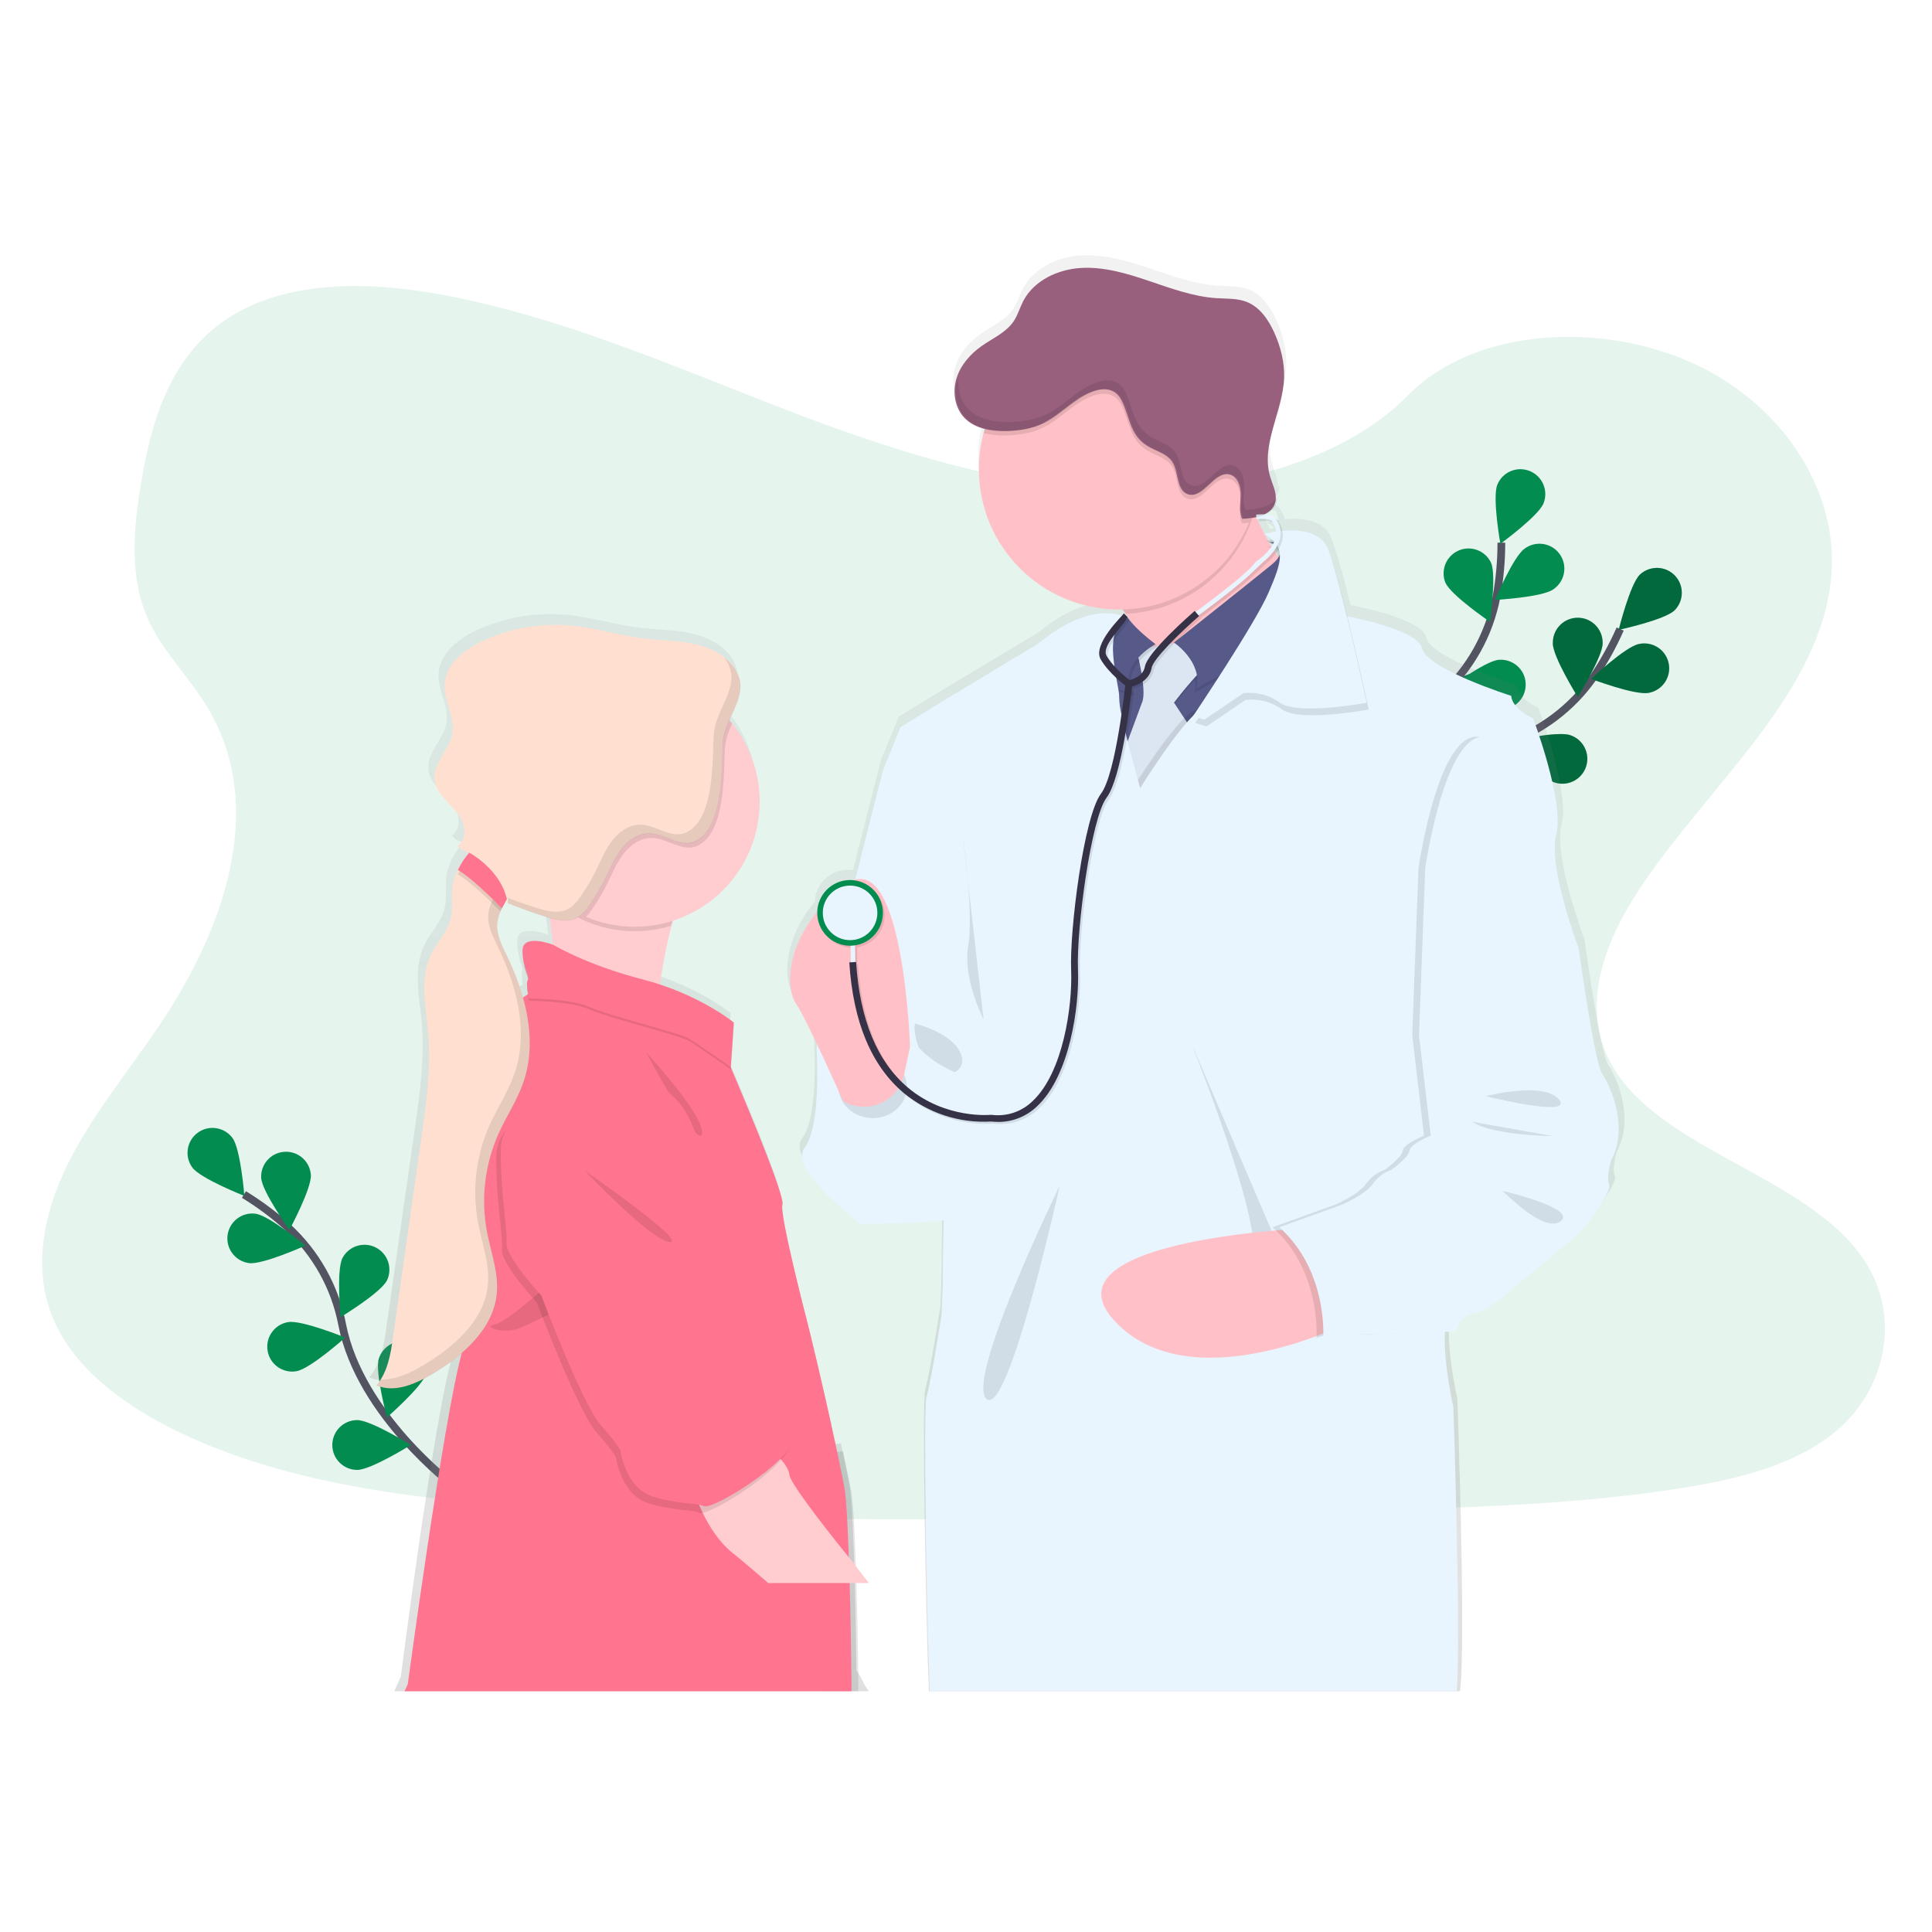 <?xml version="1.0" encoding="UTF-8"?>
<svg id="Layer_1" data-name="Layer 1" xmlns="http://www.w3.org/2000/svg" width="500" height="500" xmlns:xlink="http://www.w3.org/1999/xlink" viewBox="0 0 500 500">
  <defs>
    <style>
      .cls-1 {
        opacity: .25;
      }

      .cls-1, .cls-2, .cls-3, .cls-4, .cls-5, .cls-6, .cls-7, .cls-8, .cls-9, .cls-10, .cls-11, .cls-12, .cls-13, .cls-14, .cls-15, .cls-16, .cls-17 {
        stroke-width: 0px;
      }

      .cls-1, .cls-3, .cls-9 {
        fill: #000;
      }

      .cls-1, .cls-9, .cls-17 {
        isolation: isolate;
      }

      .cls-2 {
        fill: url(#linear-gradient);
      }

      .cls-4 {
        fill: #ffc1c7;
      }

      .cls-18 {
        stroke: #535461;
        stroke-miterlimit: 10;
        stroke-width: 2px;
      }

      .cls-18, .cls-7 {
        fill: none;
      }

      .cls-5 {
        fill: #e8f5ff;
      }

      .cls-6 {
        fill: #ff748e;
      }

      .cls-8 {
        fill: #dce6f2;
      }

      .cls-9, .cls-19, .cls-17 {
        opacity: .1;
      }

      .cls-10 {
        fill: #575a89;
      }

      .cls-11 {
        fill: url(#linear-gradient-2);
      }

      .cls-12 {
        fill: #353146;
      }

      .cls-13, .cls-17 {
        fill: #028c50;
      }

      .cls-14 {
        fill: #ffe0d0;
      }

      .cls-15 {
        fill: #99607e;
      }

      .cls-16 {
        fill: #ffccd0;
      }
    </style>
    <linearGradient id="linear-gradient" x1="388.4" y1="335.4" x2="388.4" y2="343.47" gradientTransform="translate(-56.94 443.34) scale(1 -1)" gradientUnits="userSpaceOnUse">
      <stop offset="0" stop-color="gray" stop-opacity=".25"/>
      <stop offset=".54" stop-color="gray" stop-opacity=".12"/>
      <stop offset="1" stop-color="gray" stop-opacity=".1"/>
    </linearGradient>
    <linearGradient id="linear-gradient-2" x1="314.96" y1="5.64" x2="314.96" y2="377.29" xlink:href="#linear-gradient"/>
  </defs>
  <path class="cls-17" d="M288.01,126.65c-30.57-1.06-59.71-10.93-87.5-21.73-27.78-10.8-55.32-22.76-85.18-28.48-19.2-3.68-41.15-4.2-56.61,6.09-14.88,9.9-19.69,26.99-22.28,42.85-1.95,11.93-3.07,24.49,2.24,35.67,3.7,7.75,10.27,14.27,14.81,21.7,15.81,25.85,4.63,57.72-12.5,82.98-8.03,11.85-17.36,23.13-23.56,35.74s-9.07,27.05-3.64,39.9c5.38,12.73,18.19,22.31,32.07,29.04,28.2,13.66,61.42,17.57,93.82,19.81,71.72,4.9,143.82,2.78,215.73.65,26.61-.79,53.34-1.59,79.52-5.71,14.54-2.29,29.55-5.91,40.1-14.67,13.4-11.12,16.72-29.94,7.74-43.88-15.06-23.38-56.7-29.18-67.23-54.27-5.79-13.81.16-29.19,8.58-42,18.06-27.47,48.34-51.58,49.93-82.98,1.1-21.57-13.46-43.17-35.96-53.38-23.59-10.71-56.3-9.36-73.7,8.34-17.92,18.23-49.41,25.25-76.4,24.32Z"/>
  <path class="cls-18" d="M117.29,384.39s-24.15-18.26-28.71-41.48c-1.85-9.75-6.81-18.64-14.14-25.34-3.51-3.15-7.29-5.97-11.31-8.43"/>
  <path class="cls-13" d="M60.17,294.51c2.12,2.86,3.07,14.99,3.07,14.99,0,0-11.31-4.46-13.44-7.31-2.12-2.86-1.52-6.9,1.34-9.02,2.86-2.12,6.9-1.52,9.02,1.34Z"/>
  <path class="cls-13" d="M80.46,304.03c.22,3.55-5.56,14.26-5.56,14.26,0,0-7.08-9.9-7.31-13.45-.18-3.56,2.56-6.58,6.11-6.76,3.49-.18,6.49,2.47,6.75,5.95h0Z"/>
  <path class="cls-13" d="M100.13,331.39c-1.6,3.18-12,9.5-12,9.5,0,0-1.11-12.12.49-15.3,1.66-3.15,5.56-4.36,8.71-2.7,3.07,1.62,4.31,5.37,2.81,8.5Z"/>
  <path class="cls-13" d="M110.36,355.43c-1.04,3.4-10.22,11.39-10.22,11.39,0,0-3.15-11.75-2.11-15.16,1.04-3.4,4.65-5.32,8.05-4.28,3.4,1.04,5.32,4.65,4.28,8.05h0Z"/>
  <path class="cls-13" d="M64.43,326.89c3.51.47,14.62-4.54,14.62-4.54,0,0-9.37-7.76-12.9-8.24-3.53-.47-6.77,2-7.25,5.53-.47,3.53,2,6.77,5.53,7.25h0Z"/>
  <path class="cls-13" d="M76.75,354.86c3.51-.6,12.59-8.7,12.59-8.7,0,0-11.27-4.6-14.77-4-3.51.58-5.89,3.89-5.32,7.4s3.89,5.89,7.4,5.32c.04,0,.07-.01.11-.02h0Z"/>
  <path class="cls-13" d="M92.44,380.41c3.56,0,13.88-6.45,13.88-6.45,0,0-10.32-6.44-13.88-6.44-3.56,0-6.44,2.89-6.44,6.45,0,3.55,2.88,6.44,6.44,6.44h0Z"/>
  <path class="cls-18" d="M351.89,226.48s14.88-26.37,37.32-33.96c9.42-3.13,17.57-9.23,23.24-17.38,2.66-3.9,4.95-8.03,6.85-12.35"/>
  <path class="cls-13" d="M433.37,157.96c-2.56,2.48-14.45,5.04-14.45,5.04,0,0,2.92-11.81,5.48-14.29,2.6-2.43,6.68-2.3,9.11.3,2.37,2.53,2.31,6.49-.14,8.95Z"/>
  <path class="cls-13" d="M426.65,179.31c-3.51.69-14.87-3.62-14.87-3.62,0,0,8.87-8.34,12.36-9.02,3.48-.77,6.92,1.42,7.69,4.9s-1.42,6.92-4.9,7.69c-.09.02-.19.04-.28.06h0Z"/>
  <path class="cls-13" d="M402.16,202.44c-3.36-1.16-11.01-10.63-11.01-10.63,0,0,11.85-2.71,15.23-1.55,3.38,1.12,5.21,4.77,4.09,8.15s-4.77,5.21-8.15,4.09c-.05-.02-.11-.04-.16-.06Z"/>
  <path class="cls-13" d="M379.67,215.77c-3.51-.58-12.63-8.64-12.63-8.64,0,0,11.24-4.68,14.74-4.1,3.52.58,5.9,3.9,5.32,7.41s-3.9,5.9-7.41,5.32h-.02Z"/>
  <path class="cls-13" d="M401.86,166.46c0,3.56,6.45,13.89,6.45,13.89,0,0,6.45-10.32,6.45-13.87.09-3.56-2.72-6.52-6.27-6.61-3.56-.09-6.52,2.72-6.61,6.27,0,.11,0,.22,0,.34l-.02-.02Z"/>
  <path class="cls-13" d="M375.76,182.38c1.06,3.4,10.3,11.32,10.3,11.32,0,0,3.07-11.78,2-15.17-1.18-3.36-4.87-5.12-8.22-3.93-3.19,1.13-4.97,4.52-4.07,7.78h0Z"/>
  <path class="cls-13" d="M352.55,201.33c.47,3.51,8.24,12.9,8.24,12.9,0,0,5.01-11.09,4.54-14.61-.39-3.54-3.57-6.09-7.11-5.7-3.54.39-6.09,3.57-5.7,7.11.01.1.02.2.04.31Z"/>
  <path class="cls-1" d="M433.37,157.96c-2.56,2.48-14.45,5.04-14.45,5.04,0,0,2.92-11.81,5.48-14.29,2.6-2.43,6.68-2.3,9.11.3,2.37,2.53,2.31,6.49-.14,8.95Z"/>
  <path class="cls-1" d="M426.65,179.31c-3.51.69-14.87-3.62-14.87-3.62,0,0,8.87-8.34,12.36-9.02,3.48-.77,6.92,1.42,7.69,4.9s-1.42,6.92-4.9,7.69c-.09.02-.19.04-.28.06h0Z"/>
  <path class="cls-1" d="M402.16,202.44c-3.36-1.16-11.01-10.63-11.01-10.63,0,0,11.85-2.71,15.23-1.55,3.38,1.12,5.21,4.77,4.09,8.15s-4.77,5.21-8.15,4.09c-.05-.02-.11-.04-.16-.06Z"/>
  <path class="cls-1" d="M379.67,215.77c-3.51-.58-12.63-8.64-12.63-8.64,0,0,11.24-4.68,14.74-4.1,3.52.58,5.9,3.9,5.32,7.41s-3.9,5.9-7.41,5.32h-.02Z"/>
  <path class="cls-1" d="M401.86,166.46c0,3.56,6.45,13.89,6.45,13.89,0,0,6.45-10.32,6.45-13.87.09-3.56-2.72-6.52-6.27-6.61-3.56-.09-6.52,2.72-6.61,6.27,0,.11,0,.22,0,.34l-.02-.02Z"/>
  <path class="cls-1" d="M375.76,182.38c1.06,3.4,10.3,11.32,10.3,11.32,0,0,3.07-11.78,2-15.17-1.18-3.36-4.87-5.12-8.22-3.93-3.19,1.13-4.97,4.52-4.07,7.78h0Z"/>
  <path class="cls-1" d="M352.55,201.33c.47,3.51,8.24,12.9,8.24,12.9,0,0,5.01-11.09,4.54-14.61-.39-3.54-3.57-6.09-7.11-5.7-3.54.39-6.09,3.57-5.7,7.11.01.1.02.2.04.31Z"/>
  <path class="cls-18" d="M352.74,225.96s2.92-30.14,20.34-46.16c7.34-6.68,12.33-15.56,14.2-25.31.85-4.63,1.28-9.34,1.27-14.05"/>
  <path class="cls-13" d="M399.46,130.27c-1.32,3.3-11.17,10.47-11.17,10.47,0,0-2.12-11.98-.79-15.28,1.33-3.3,5.09-4.9,8.39-3.56s4.9,5.09,3.56,8.39h0Z"/>
  <path class="cls-13" d="M401.97,152.54c-2.91,2.05-15.06,2.72-15.06,2.72,0,0,4.73-11.21,7.64-13.26,2.85-2.13,6.89-1.55,9.02,1.3,2.13,2.85,1.55,6.89-1.3,9.02-.1.08-.2.15-.31.22h0Z"/>
  <path class="cls-13" d="M388.95,183.62c-3.55.3-14.38-5.27-14.38-5.27,0,0,9.75-7.29,13.3-7.59,3.55-.3,6.67,2.34,6.96,5.88.3,3.55-2.34,6.67-5.88,6.96h0Z"/>
  <path class="cls-13" d="M373.8,204.91c-3.45.88-15.06-2.75-15.06-2.75,0,0,8.37-8.83,11.82-9.73,3.45-.89,6.96,1.18,7.86,4.62.89,3.45-1.18,6.96-4.62,7.86h0Z"/>
  <path class="cls-13" d="M374.1,150.84c1.44,3.25,11.51,10.1,11.51,10.1,0,0,1.71-12.05.27-15.3-1.52-3.22-5.36-4.6-8.58-3.08-3.11,1.47-4.52,5.12-3.21,8.3h0Z"/>
  <path class="cls-13" d="M356.7,175.96c2.35,2.67,14,6.18,14,6.18,0,0-1.97-12.01-4.32-14.68-2.31-2.71-6.38-3.03-9.09-.72-2.71,2.31-3.03,6.38-.72,9.09.04.05.08.09.12.14Z"/>
  <path class="cls-13" d="M343.14,202.71c1.86,3.03,12.75,8.45,12.75,8.45,0,0,.09-12.17-1.76-15.2-1.95-2.98-5.95-3.8-8.93-1.85-2.85,1.87-3.75,5.64-2.05,8.6h-.02Z"/>
  <path class="cls-2" d="M330.35,107.94c.73-2.67,1.61-5.36,2.22-8.07-.74,2.71-1.62,5.4-2.22,8.07Z"/>
  <path class="cls-11" d="M327.08,133.69c-.06-.11-.11-.21-.15-.31h0s-.04-.08-.06-.12c-.1.05-.19.08-.29.12-.19.07-.39.14-.59.2s-.29.09-.44.12c-.13.04-.26.08-.39.1l.04.08c.16-.04.32-.07.48-.11l.04.54c.18,0,.36-.03.52-.03.08,0,.16,0,.24,0h.88c-.09-.2-.19-.4-.27-.6ZM416.21,275.57c-2.06-2.78-6.18-32.61-6.18-32.61,0,0-8.1-21.21-5.89-29.68s-6.03-30.12-6.03-30.12c0,0-5.44-2.37-5.74-5.88,0,0-22.23-7.03-23.27-12.29-.84-4.32-14.63-7.42-19.58-8.4-1.51-6.09-3.03-11.78-4.15-14.88-.3-.97-.59-1.8-.85-2.46-1.89-4.83-7.74-5.27-11.98-4.88-.18-.82-.53-1.6-1.01-2.3-.07-.24-.21-.45-.4-.61-.09-.08-.19-.15-.29-.21-.08-.14-.18-.27-.3-.38-.12-.11-.25-.2-.4-.28-.1-.06-.21-.1-.32-.14-.25-.1-.52-.17-.79-.22-.31-.06-.63-.11-.95-.12.77-.34,1.47-.84,2.02-1.48.38-.45.66-.97.83-1.53.14-.47.2-.95.18-1.44-.11.2-.25.39-.4.57.18-1.95-.84-3.92-1.43-5.86-.71-2.52-.84-5.17-.39-7.75h0c.59-3.89,2.05-7.82,3.03-11.78,0-.02,0-.04,0-.07.52-1.97.84-3.98.96-6.01.17-4.1-.88-8.18-2.56-11.92-1.5-3.31-3.71-6.56-7.09-7.9-2.51-1.01-5.33-.85-8.03-1.02-6.07-.38-11.85-2.51-17.62-4.45-5.77-1.94-11.71-3.71-17.78-3.37s-12.32,3.27-15.09,8.64c-.88,1.68-1.38,3.54-2.43,5.12-1.97,2.97-5.49,4.46-8.43,6.51s-5.52,4.96-6.59,8.43c-.58,1.87-.66,3.86-.24,5.77h0c.1.43.22.86.37,1.27.42,1.16,1.07,2.22,1.91,3.12.64.66,1.37,1.23,2.17,1.68h0c1.01.56,2.09.98,3.21,1.25-.04.13-.08.27-.12.41-.07.22-.13.44-.2.68-.14.54-.28,1.09-.4,1.64,0,.04,0,.08,0,.12-.54,2.5-.81,5.05-.81,7.6,0,1.21.06,2.42.18,3.62h0c1.76,17.82,16.47,31.87,34.64,32.79.62.03,1.25.05,1.89.05h.88c.29.38.57.76.83,1.14s.51.76.75,1.14l-.64-.66h0l-.64-.58c-.17.24-.37.46-.58.66-.42-.15-.84-.27-1.27-.36h0c-1.82-.4-4.6-.55-8.25.55-3.36,1.01-7.46,3.07-12.27,7l-23.41,14.05-12.66,7.7-4.56,11.15s-3.43,13.25-7.24,28.43c-.15.04-.29.09-.44.14-.31-.04-.62-.05-.93-.05-4.6-.01-8.39,3.62-8.57,8.21-7.59,9.22-8.02,18.44-6.23,22.67h0c.16.4.36.77.61,1.13,1.17,1.69,3.35,6.03,5.56,10.66-.06.38-.09.7-.11.94,0,.08,0,.16,0,.24,0,0,1.32,19.89-3.07,25.6-.96,1.24-.82,2.88,0,4.68h0c2.94,6.51,14.57,15.2,14.57,15.2,0,0,13.95-.07,21.72-.92-.02.78-.04,1.56-.06,2.32-.18,7.67-.18,14.11-.18,14.11l-.29,8.05s-2.63,16.96-3.95,21.64c-.83,2.93.13,58.09.96,78.05h137.44c1.62-11.81-.66-75.7-.66-75.7,0,0-2.16-9.28-2.24-17.37,0-.02,0-.04,0-.06,0-.71,0-1.4.03-2.07l1-.04,1.79-.06h.16s.04-.17.14-.44h0c.24-.68.56-1.32.96-1.92.76-1.13,1.96-2.23,3.75-2.31.99-.04,2.53-.84,4.26-2.03.01,0,.02,0,.04,0,4.67-3.16,10.84-8.98,12.33-9.94,2.06-1.32,11.92-10.1,11.92-10.1,0,0,1.47-1.86,3.04-4.11l.06-.08c1.95-2.81,4.02-6.17,3.51-7.23-.88-1.9.59-6.43.59-6.43,4.58-8.38-.27-19.49-2.34-22.27ZM331.31,140.52c.04.13.07.27.08.4-.11-.14-.22-.3-.33-.44l-.11-.14-.07-.11.17-.23v.03h0c.12.14.21.3.26.48ZM329.84,136.63c-.48.1-.86.18-1.1.25-.31-.55-.61-1.11-.88-1.67.7.41,1.37.88,1.98,1.42ZM329.01,137.32s0-.02,0-.03l.04.03h0c.18.12.36.23.52.35h0c.14.11.28.21.41.31-.09.15-.18.31-.28.44-.15-.24-.3-.47-.44-.72-.09-.1-.17-.23-.24-.39ZM326.38,131.9c.85-.08,1.7-.08,2.55,0h0c.12,0,.22.02.33.04h0c.24.04.47.1.7.18.52.73.84,1.58.93,2.46l-.24.04-.23.04c-.44.07-.88.15-1.22.22l-.44.09c-.58.13-.92.22-.94.23-.06-.12-.11-.23-.18-.34-.1-.19-.2-.38-.29-.57s-.2-.4-.29-.6c-.06-.11-.11-.21-.15-.31h0s-.04-.08-.06-.12c-.03-.05-.05-.1-.07-.14-.27-.54-.51-1.09-.75-1.62-.03-.05-.05-.11-.07-.16l.33-.02v.11l.08.48ZM221.62,432.28c-.04-6.54-.51-41.61-1.83-48.25-.56-2.82-1.14-5.65-1.73-8.42-.15-.69-.29-1.38-.44-2.06l-1.35.18h-.12c-3.69-17.39-7.54-32.72-7.54-32.72,0,0-7.66-29.24-6.77-31.57.11-.3-.03-1.12-.36-2.32-1.85-6.65-9.59-24.97-12.29-31.23h0s-.02-.06-.03-.08h0c-.44-1.05-.76-1.76-.85-1.96l.64-9.34.04-.56.08-1.19-.04-.03.04-.55s-6.68-5.48-18-9.44c-.44-.16-.9-.31-1.37-.46.57-3.78,1.32-8.05,2.3-12.21.09-.42.19-.82.3-1.23h0c.09-.41.2-.8.3-1.2.17-.65.35-1.29.53-1.92.61-.19,1.21-.41,1.8-.64l.23-.09c15.1-5.88,23.54-22,19.76-37.76h0c-1.04-4.32-2.97-8.38-5.66-11.92h0c-.2-.27-.42-.54-.63-.81s-.47-.57-.72-.84c1.27-2.88,2.77-5.63,2.89-8.43.02-.36.02-.71,0-1.07h0v-.04c-.16-1.8-.96-3.63-2.82-5.55-2.72-2.81-6.59-4.24-10.45-4.93s-7.81-.7-11.7-1.16c-6.45-.77-12.73-2.76-19.18-3.37-7.94-.74-15.94.63-23.2,3.95-4.8,2.2-9.66,6.03-9.95,11.3-.24,4.35,2.79,8.52,2.03,12.82-.76,4.22-5.06,7.55-4.68,11.82.14,1.67,1,3.16,2.07,4.49h0c.37.44.76.88,1.16,1.32,1.56,1.66,3.28,3.24,4.16,5.33.04.09.07.18.1.26.74,2.06.41,4.66-1.43,5.84.01,0,.02.02.02.03h0s.05.06.07.1c0,0,0-.01,0-.02.65.77,1.53,1.32,2.51,1.56l.37.11c-.3.33-.59.67-.88,1.03l-.19.25c-.48.65-.92,1.33-1.32,2.04-.22.4-.44.79-.62,1.19-.6,1.2-1.04,2.49-1.3,3.81-.47,2.91.19,5.94-.52,8.78-.88,3.51-3.66,6.21-5.22,9.47-2.97,6.15-1.29,13.36-.69,20.15.81,9.22-.5,18.48-1.82,27.64-.7,4.87-1.39,9.75-2.09,14.63-1.76,12.25-3.51,24.49-5.27,36.74-.64,4.49-1.4,9.22-4.39,12.68h.03s0,.03-.03.04c.9.39,1.85.64,2.83.73h0c3.9.39,8.04-1.5,11.55-3.56,2.78-1.61,5.42-3.46,7.87-5.53-.36,1.32-.75,2.75-1.16,4.3,0,.01,0,.03,0,.04h0c-4.96,18.88-12.93,81.49-12.93,81.49,0,0-.72,1.51-1.66,3.75h122.82c-1.45-1.76-1.8-3.44-2.85-4.79l-.43-.61ZM129.94,229.7c.03-.05.05-.1.08-.15v.95c0,.06,0,0,0,0,0,.18-.04.36-.07.54h0v.04l.44.16.51.21h0c3.01,1.19,6.06,2.26,9.14,3.23.32.1.64.2.96.29l.07.54c.08.56.15,1.12.22,1.69v.04c.2,1.57.39,3.13.56,4.66,0,0-8.06-3.07-7.96,1.59,0,.08,0,.17,0,.25,0,.11,0,.22,0,.33.07,3.64,1.21,5.79,1.44,6.9-.01.05-.04.09-.07.12-.19.42-.26.9-.19,1.36,0,.79.05,1.57.18,2.34-.24.14-.47.29-.7.44h0c-.18.11-.34.23-.51.36-1.08-3.74-2.49-7.37-4.21-10.85-1.21-2.49-2.56-5.08-2.55-7.8,0-.18,0-.36.02-.54.05-.79.2-1.57.45-2.32.1-.29.21-.57.33-.84.29-.66.61-1.3.96-1.92h0c.23-.41.47-.82.7-1.23.07-.12.14-.25.22-.37l-.02-.02ZM327.08,133.69c-.06-.11-.11-.21-.15-.31h0s-.04-.08-.06-.12c-.1.05-.19.08-.29.12-.19.07-.39.14-.59.2s-.29.09-.44.12l-.39.1.04.08c.16-.04.32-.07.48-.11l.04.54c.18,0,.36-.03.52-.03h1.12c-.09-.2-.19-.4-.27-.6Z"/>
  <path class="cls-5" d="M231.15,198.18l-2.63,1.16s-17.17,66.71-17.17,72.1,36.41,35.39,36.41,35.39l5.68-38.35s-8.16-87.94-22.29-70.31Z"/>
  <path class="cls-4" d="M311.02,176.96l-15.21-7.94c-.85-3.63-2.36-7.08-4.46-10.16-2.23-3.21-5.19-6.37-8.87-8.02-9.32-4.18,39.43-26.12,39.43-26.12.77,2.64,1.67,5.23,2.71,7.77,2.51,6.2,6.68,14.22,12.05,16.5,9.13,3.89-25.64,27.97-25.64,27.97Z"/>
  <path class="cls-9" d="M324.61,132.49c-4.27,15.02-17.66,25.64-33.26,26.37-2.23-3.21-5.19-6.37-8.87-8.02-9.32-4.18,39.43-26.12,39.43-26.12.77,2.64,1.67,5.23,2.71,7.77Z"/>
  <path class="cls-4" d="M325.98,121.41c0,20.06-16.25,36.33-36.32,36.33-20.06,0-36.33-16.25-36.33-36.32,0-20.06,16.25-36.33,36.32-36.33h.01c19.97-.09,36.23,16.02,36.32,35.99,0,.11,0,.22,0,.33Z"/>
  <polygon class="cls-10" points="331.22 172.3 321.31 195.41 312.58 210.75 284.61 210.75 276.45 189.78 279.76 168.03 301.12 168.03 314.91 167.25 319.57 165.69 322.57 167.4 331.22 172.3"/>
  <path class="cls-9" d="M327.81,141.49s6.18,1.32.65,5.85c-5.53,4.54-24.62,18.96-24.62,18.96,0,0,6.7,5.97,5.32,12.97l22.21-12.38,3.95-19.81s.44-5.95-7.51-5.58Z"/>
  <path class="cls-9" d="M308.2,166.3l-14.13,2.33s2.92,10.78,1.46,13.84c-.04.1-.08.19-.11.29l-5.76,15.58,4.32,12.24,14.95-20.39-5.1-7.72s5.39-7.14,8.59-9.62-4.22-6.56-4.22-6.56Z"/>
  <path class="cls-8" d="M308.2,165.7l-14.13,2.33s2.92,10.78,1.46,13.84c-.04.1-.08.19-.11.29l-5.76,15.58,4.32,12.24,14.95-20.41-5.1-7.72s5.39-7.14,8.59-9.62c3.21-2.48-4.22-6.54-4.22-6.54Z"/>
  <path class="cls-10" d="M328.4,140.33s6.18,1.32.64,5.85-25.21,20.12-25.21,20.12c0,0,7.28,4.81,5.9,11.8l22.21-12.38,3.95-19.81s.44-5.95-7.5-5.58Z"/>
  <path class="cls-9" d="M292.31,160.23s1.35,2.52,7.3,7.06c0,0-9.91,5.27-6.12,12.68l-15.15-3.95-2.33-7.28,16.3-8.5Z"/>
  <path class="cls-10" d="M291.73,159.65s1.35,2.52,7.3,7.06c0,0-9.91,5.24-6.12,12.67l-15.15-3.95-2.33-7.28,16.3-8.5Z"/>
  <path class="cls-9" d="M331.22,172.3l-9.91,23.11-8.72,15.34h-27.99l-8.16-20.97,3.3-21.75h5.94c-.1,5.08,1.76,11.04,1.64,13.26-.2,3.64,5.44,23.31,5.44,23.31,0,0,11.8-19.08,16.46-20.78,2.93-1.07,9.13-9.94,13.34-16.41l8.65,4.9Z"/>
  <path class="cls-5" d="M370.24,293.92l-1.01,1.26s7.28,36.56,5.27,44.86c-.34,1.5-.54,3.02-.58,4.56v.07c-.36,8.45,2.2,19.41,2.2,19.41,0,0,2.04,60.32.88,73.61h-136.38c-.8-19.65-1.66-73.11-.88-75.94,1.32-4.66,3.95-21.56,3.95-21.56l.29-8.01s0-7.74.24-16.36c.1-3.88.25-7.95.47-11.56.28-4.54.66-8.36,1.19-10.24.33-1.42.52-2.88.56-4.34,0-.14,0-.28.03-.42,0-.44.04-.91.06-1.4v-.44c.08-2.83.05-6.18-.04-9.66v-.58c-.07-2.61-.18-5.27-.31-7.8-.38-7.9-.88-14.59-.88-14.59l-16.75-55.5,4.51-11.12,12.53-7.67,23.16-13.98c11.3-9.29,18.74-8.17,21.57-7.15.28.09.55.2.81.33.09.04.16.08.22.12.09.04.18.09.26.15h0c-.78.37-1.45.93-1.97,1.62-.58.79-.99,1.68-1.22,2.63-.15.59-.25,1.19-.31,1.8-.06.64-.08,1.3-.08,1.96.03,1.45.16,2.9.37,4.34v.1c.14,1.03.32,2.03.5,2.98,0,.02,0,.03,0,.05.2,1.1.4,2.12.54,3,.03.16.05.3.07.44.1.58.14,1.17.14,1.76.05,1.42.24,2.83.57,4.22.11.58.25,1.2.39,1.84.2.88.41,1.84.65,2.81.13.54.26,1.09.4,1.64.05.22.11.44.16.66l.09.35c.94,3.72,1.95,7.42,2.57,9.66.37,1.32.6,2.13.6,2.13,0,0,6.61-10.69,11.89-16.78.08-.09.15-.17.22-.25.52-.6,1.04-1.15,1.53-1.63,1.08-1.07,2.04-1.84,2.82-2.12.17-.06.33-.14.48-.22,2.16-1.23,5.65-5.67,8.91-10.33.32-.44.63-.92.95-1.37.72-1.04,1.43-2.09,2.09-3.1.51-.77,1-1.51,1.46-2.23,2.2-3.42,3.74-5.96,3.74-5.96l3.05-.14.53-.03h.36l13.84-.64s.6.1,1.58.3c.05,0,.11,0,.16.04,4.91.97,18.55,4.06,19.38,8.34,1.02,5.24,23.02,12.24,23.02,12.24.29,3.51,5.68,5.83,5.68,5.83,0,0,8.16,21.56,5.98,30.01-2.16,8.34,5.61,28.98,5.82,29.56h0l-1.49,1.88-36.82,46.58Z"/>
  <path class="cls-9" d="M327.8,139.96s13.47-3.82,16.53,4.04c3.06,7.86,9.91,39.62,9.91,39.62,0,0-17.77,3.35-22.43,0-2.73-1.99-6.11-2.87-9.47-2.48l-10.05,6.85-2.97-.88s16.08-23.9,19.57-32.03c3.49-8.12,4.68-11.75-1.08-15.13Z"/>
  <path class="cls-5" d="M327.22,138.2s13.48-3.82,16.55,4.04c3.07,7.86,9.91,39.62,9.91,39.62,0,0-17.77,3.35-22.43,0-2.73-1.99-6.11-2.87-9.47-2.48l-10.06,6.85-2.97-.88s16.08-23.9,19.57-32.03,4.66-11.75-1.1-15.13Z"/>
  <path class="cls-9" d="M236.83,264.89s10.05,2.48,11.95,8.16c1.9,5.68-7.43,5.83-7.43,5.83,0,0-5.68-10.05-4.52-13.98Z"/>
  <path class="cls-9" d="M274.26,306.84s-24.61,50.4-18.93,55.21c5.68,4.81,18.93-55.21,18.93-55.21Z"/>
  <path class="cls-9" d="M308.2,269.7s19.67,48.96,15.73,56.52c-3.93,7.56,8.45,0,8.45,0l-24.18-56.52Z"/>
  <path class="cls-4" d="M335.59,318.06s-66.42,3.21-47.05,23.89,59.14.88,59.14.88l-12.09-24.77Z"/>
  <path class="cls-9" d="M325.98,121.41c0,4.76-.93,9.48-2.75,13.88-.61.07-1.22.11-1.81.14-.88-1.93-.41-4.15-.39-6.27s-.76-4.61-2.81-5.19c-4.07-1.15-6.88,6.46-10.89,5.09-3.07-1.04-2.27-5.71-4.04-8.4-1.4-2.13-4.21-2.73-6.39-4.07-4.64-2.85-4.5-7.41-6.66-11.72-2.26-4.52-7.03-3.18-11.17-.52-3.14,2.03-5.86,4.75-9.22,6.36-2.91,1.41-6.18,1.91-9.41,1.99-1.99.08-3.97-.13-5.9-.62,5.16-19.39,25.05-30.92,44.44-25.77,15.91,4.23,26.98,18.63,26.99,35.09h0Z"/>
  <path class="cls-15" d="M279.09,103.2c-3.15,2.03-5.86,4.74-9.22,6.37-2.91,1.4-6.18,1.91-9.41,1.98-3.95.09-8.21-.61-10.91-3.46-2.48-2.63-3.07-6.69-2.02-10.14s3.57-6.32,6.52-8.4,6.38-3.51,8.34-6.49c1.04-1.57,1.54-3.42,2.4-5.1,2.75-5.35,8.94-8.25,14.93-8.61s11.92,1.42,17.62,3.35,11.44,4.06,17.46,4.46c2.68.17,5.46,0,7.95,1.01,3.34,1.36,5.53,4.6,7.03,7.9,1.67,3.72,2.71,7.79,2.54,11.85-.37,8.68-6.1,17.2-3.58,25.51.67,2.22,1.92,4.49,1.25,6.71-.97,3.24-5.15,3.97-8.53,4.13-.88-1.93-.41-4.16-.39-6.27s-.76-4.61-2.8-5.19c-4.07-1.14-6.88,6.46-10.89,5.09-3.05-1.05-2.26-5.71-4.04-8.4-1.4-2.13-4.21-2.73-6.39-4.07-4.64-2.85-4.5-7.41-6.66-11.72-2.27-4.54-7.05-3.21-11.19-.54Z"/>
  <path class="cls-5" d="M214.68,270.28l-3.35,1.17s1.32,19.81-3.07,25.49,14.42,19.81,14.42,19.81c0,0,25.78-.14,26.51-2.2s-1.32-36.71-1.32-36.71c0,0-13.84-5.39-12.68-13.98,0,0-4.22,20.25-10.48,19.37s-13.37-6.1-10.03-12.95Z"/>
  <ellipse class="cls-9" cx="225.86" cy="281.28" rx="8.84" ry="8.08"/>
  <path class="cls-4" d="M235.52,270.87s-1.76-53.6-17.04-41.66c-15.29,11.94-15.44,26.23-12.53,30.45s12.25,25.34,12.25,25.34h0c5.1,2.96,11.64,1.22,14.6-3.89.57-.98.97-2.04,1.21-3.14l1.52-7.1Z"/>
  <path class="cls-9" d="M330.89,135.09c-.07-.24-.21-.45-.4-.61-.76-.69-2.38-.93-4.83-.72l.1,1.16c3.27-.28,3.91.37,4,.48v.11l.1.14c.82,1.11,1.14,2.51.88,3.86-.72,3.58-5.11,6.43-5.15,6.46l-.11.06-.07.1c-1.9,2.81-12.62,10.76-15.43,12.81l-.25-.28c-1.26,1.09-12.29,10.75-12.89,14.45-.39,2.32-3,3.22-3.95,3.47-1-.76-4.25-3.35-5.94-6.24-1.59-2.73,4.79-8.05,5.36-10.12l-.88-.9c-.09.33-8.29,7.99-6.01,11.9,1.83,3.14,5.16,5.83,6.33,6.71-.37,3.39-2.7,23.29-6.27,28.01-4.43,5.86-8.16,35.4-7.75,45.72.36,9.16-2.03,26.47-10.02,33.9-2.8,2.72-6.69,4.01-10.57,3.51h-.19c-.11,0-11.71,1.19-21.44-7.03-7.97-6.7-12.48-17.65-13.42-32.53h-.19l-.08-4.33c4.61-.72,7.77-5.04,7.05-9.65s-5.04-7.77-9.65-7.05c-4.61.72-7.77,5.04-7.05,9.65.64,4.13,4.21,7.17,8.39,7.15h.1l.08,4.31-.39.03c.97,15.37,5.71,26.73,14.05,33.76,6.34,5.25,14.44,7.9,22.66,7.42.58.06,1.17.1,1.76.1,3.77.02,7.39-1.44,10.1-4.06,8.42-7.84,10.98-25.78,10.58-35.26-.44-10.93,3.47-39.41,7.4-44.59,3.85-5.09,6.18-24.92,6.59-28.76,1.39-.39,4.54-1.62,5.08-4.83.39-2.32,7.76-9.46,12.29-13.42l-.14-.16c2.44-1.78,10.03-7.4,13.8-11.01,1.17-1.12,2.33-2.24,3.54-3.31,1.46-1.29,3.31-3.34,3.8-5.76.34-1.62-.01-3.3-.96-4.65Z"/>
  <path class="cls-12" d="M291.61,177.67c-.18-.13-4.56-3.26-6.75-7.03-2.27-3.91,5.92-11.57,6.01-11.9l.88.9c-.56,2.07-6.94,7.4-5.35,10.12,2,3.44,6.2,6.45,6.25,6.48l-1.03,1.43Z"/>
  <path class="cls-5" d="M309.41,159.81l-.68-.94c.14-.1,13.93-10.08,16.11-13.3l.07-.1.1-.07s4.44-2.88,5.15-6.46c.27-1.35-.05-2.76-.88-3.86l-.1-.15v-.11c-.09-.11-.73-.76-4-.48l-.1-1.16c2.45-.21,4.07.03,4.83.72.19.16.33.37.4.61.96,1.35,1.32,3.04.99,4.66-.49,2.43-2.34,4.48-3.8,5.76-1.21,1.07-2.37,2.2-3.53,3.31-4.41,4.23-14.07,11.22-14.56,11.57Z"/>
  <rect class="cls-5" x="220.16" y="243.68" width="1.16" height="7.07" transform="translate(-4.49 4.09) rotate(-1.05)"/>
  <circle class="cls-13" cx="220" cy="236.25" r="8.5"/>
  <circle class="cls-5" cx="220" cy="236.25" r="7.06"/>
  <path class="cls-12" d="M258.27,290.34c-.59,0-1.17-.03-1.76-.09-8.22.48-16.32-2.17-22.66-7.42-8.34-7.03-13.08-18.38-14.05-33.76l1.76-.11c.94,14.88,5.45,25.83,13.43,32.53,9.74,8.19,21.33,7.03,21.44,7.03h.19c3.88.5,7.77-.79,10.57-3.51,7.99-7.43,10.38-24.74,10.02-33.9-.44-10.32,3.29-39.86,7.73-45.72,3.89-5.13,6.3-28.27,6.32-28.5l.07-.66.65-.11s3.83-.72,4.31-3.56c.61-3.7,11.64-13.36,12.89-14.45l1.15,1.32c-4.55,3.95-11.93,11.1-12.29,13.42-.54,3.21-3.68,4.44-5.07,4.83-.44,3.85-2.75,23.67-6.59,28.76-3.93,5.19-7.84,33.66-7.4,44.59.38,9.48-2.16,27.42-10.57,35.26-2.71,2.63-6.34,4.09-10.12,4.07Z"/>
  <g class="cls-19">
    <path class="cls-3" d="M329.72,111.04c.72-2.66,1.59-5.34,2.2-8.03-.72,2.71-1.6,5.37-2.2,8.03Z"/>
    <path class="cls-3" d="M322.37,131.94c-.88-1.93-.41-4.16-.39-6.27s-.76-4.59-2.8-5.19c-4.07-1.14-6.88,6.46-10.89,5.09-3.07-1.05-2.26-5.71-4.04-8.4-1.4-2.13-4.21-2.73-6.38-4.07-4.65-2.85-4.5-7.41-6.66-11.72-2.26-4.52-7.03-3.19-11.17-.52-3.15,2.03-5.86,4.75-9.22,6.37-2.91,1.4-6.18,1.91-9.41,1.98-3.93.09-8.21-.61-10.91-3.46-2.08-2.2-2.83-5.41-2.4-8.43-.07.21-.14.41-.21.62-1.05,3.46-.44,7.52,2.02,10.14,2.7,2.85,6.98,3.55,10.91,3.46,3.23-.07,6.5-.58,9.41-1.98,3.37-1.62,6.08-4.34,9.22-6.37,4.14-2.67,8.91-4,11.17.52,2.15,4.31,2.02,8.87,6.66,11.72,2.2,1.32,4.98,1.93,6.39,4.07,1.76,2.7.98,7.35,4.04,8.4,4,1.37,6.81-6.23,10.88-5.09,2.04.57,2.82,3.07,2.8,5.19s-.48,4.35.39,6.27c3.38-.15,7.55-.88,8.53-4.13.13-.47.2-.95.18-1.44-1.43,2.46-5.1,3.1-8.14,3.23Z"/>
  </g>
  <path class="cls-9" d="M401.72,240.13l5.1,5.39s4.08,29.71,6.12,32.49c2.04,2.78,6.85,13.84,2.33,22.14,0,0-1.46,4.52-.58,6.41s-6.55,11.36-6.55,11.36c0,0-9.76,8.74-11.8,10.05s-12.82,11.8-16.46,11.94-4.83,4.66-4.83,4.66l-20.54.73s-11.35-.59-13.81,1.01c0,0,1.32-17.33-11.36-28.7l16.17-5.83s6.12-2.63,8.01-5.39c1.19-1.69,2.88-2.96,4.83-3.64,0,0,4.51-3.21,4.66-4.95s5.52-3.89,5.52-3.89l-3.04-25.97,1.6-43.12s5.1-36.13,15.88-34.08c10.78,2.04,18.77,49.38,18.77,49.38Z"/>
  <path class="cls-5" d="M403.48,240.13l5.1,5.39s4.08,29.71,6.12,32.49,6.85,13.84,2.33,22.14c0,0-1.45,4.52-.58,6.41s-6.56,11.36-6.56,11.36c0,0-9.76,8.74-11.8,10.05s-12.82,11.8-16.46,11.94-4.83,4.66-4.83,4.66l-20.54.73s-11.35-.59-13.81,1.01c0,0,1.32-17.33-11.36-28.7l16.17-5.83s6.12-2.63,8.01-5.39c1.19-1.69,2.88-2.96,4.83-3.64,0,0,4.51-3.21,4.66-4.95s5.52-3.89,5.52-3.89l-3.04-25.97,1.6-43.12s5.1-36.13,15.88-34.08c10.78,2.04,18.77,49.38,18.77,49.38Z"/>
  <path class="cls-9" d="M384.53,283.69s15-3.95,18.94.88-18.94-.88-18.94-.88Z"/>
  <path class="cls-9" d="M381.04,290.31c5.1,3.57,20.83,3.71,20.83,3.71l-20.83-3.71Z"/>
  <path class="cls-9" d="M388.75,308.16c.44.14,10.81,11.22,15.17,7.87s-15.17-7.87-15.17-7.87Z"/>
  <path class="cls-9" d="M249.03,215.22s3.05,20.98,1.55,29.52,3.98,19.13,3.98,19.13l-5.52-48.65Z"/>
  <path class="cls-16" d="M181.57,223.75c-3.51,2.75-6.08,9.27-7.93,16.43-3.24,12.49-4.3,26.98-4.3,26.98,0,0-27.97-6.41-25.93-9.32,1.28-1.83-.44-15.63-1.87-25.63-.86-5.91-1.62-10.5-1.62-10.5,0,0,51.27-5.54,41.66,2.04Z"/>
  <path class="cls-9" d="M181.57,223.17c-3.51,2.76-6.08,9.27-7.93,16.43-11.35,3.45-23.68.39-32.1-7.97-.86-5.91-1.62-10.5-1.62-10.5,0,0,51.27-5.53,41.66,2.04Z"/>
  <path class="cls-16" d="M196.6,207.48c0,17.87-14.47,32.36-32.34,32.36-17.87,0-32.36-14.47-32.36-32.34,0-17.87,14.47-32.36,32.34-32.36,9.82,0,19.1,4.45,25.25,12.11,4.61,5.74,7.12,12.87,7.12,20.23Z"/>
  <path class="cls-9" d="M222.1,437.69h-9.22l-.78-44.29-.81-16.86s2.09-.31,5.43-.78l1.35-.18h.11c.73,3.42,1.45,6.93,2.14,10.44,1.15,6.23,1.76,40.55,1.8,46.88v1.29c.03,1.17,0,2.34-.02,3.49Z"/>
  <path class="cls-6" d="M220.33,437.69h-115.63c.5-1.14.83-1.83.83-1.83,0,0,9.25-68.47,13.95-85.6,0-.01,0-.03,0-.04.59-2.33,1.3-4.62,2.13-6.87h0c.05-.15.12-.3.21-.44,2.33-3.78,5.24-7.86,1.16-13.69-4.08-5.83-2.63-31.46-2.63-31.46,0,0,4.95-21.85,10.2-33.51.8-1.8,1.92-3.44,3.33-4.83.46-.45.94-.86,1.46-1.24h0c.39-.29.8-.57,1.22-.81l.08-.05c2.2-1.25,4.65-2.01,7.17-2.23,1.79-.19,3.6-.14,5.38.15,8.5,1.25,15.31,3.33,20.72,5.71,14.66,6.44,19.1,15.07,19.19,15.25h0l.04.07c.59,1.37,9.19,21.47,12.29,30.84.8,2.44,1.24,4.16,1.07,4.63-.88,2.33,6.7,31.46,6.7,31.46,0,0,3.51,14.05,7.03,30.52.15.68.3,1.37.44,2.06.63,2.99,1.25,6.04,1.85,9.08,1.17,6.27,1.77,40.63,1.8,47.01.06,1.99.08,3.92.04,5.81Z"/>
  <path class="cls-9" d="M143.11,245.08s-7.98-3.07-7.88,1.59,1.95,6.89,1.36,7.57.29,4.76.29,4.76c0,0,10.78,0,15.73,2.23s23.21,6.7,25.54,8.06,10.98,7.46,10.98,7.46l.78-11.56s-8.94-7.38-23.6-11.17c-14.66-3.78-23.2-8.96-23.2-8.96Z"/>
  <path class="cls-6" d="M143.11,244.49s-7.98-3.07-7.88,1.59,1.95,6.89,1.36,7.57.29,4.76.29,4.76c0,0,10.78,0,15.73,2.23s23.21,6.7,25.54,8.06c2.33,1.36,10.98,7.46,10.98,7.46l.79-11.52s-8.94-7.38-23.6-11.17c-14.66-3.78-23.21-8.99-23.21-8.99Z"/>
  <path class="cls-9" d="M167.2,272.31s15.24,16.5,14.47,21.08-14.47-21.08-14.47-21.08Z"/>
  <path class="cls-7" d="M179.63,366.01s-5.92,12.04-2.72,11.27,2.72-11.27,2.72-11.27Z"/>
  <path class="cls-9" d="M142.43,331.93s-11.17,10.3-14.47,10.88c-3.29.58,2.52,2.52,6.31.97,3.78-1.55,11.85-5.63,11.85-5.63l-3.7-6.23Z"/>
  <path class="cls-16" d="M224.87,409.69h-26.06c-3.64-3.16-7.09-6.09-9.29-7.85-3.51-2.82-6.05-6.97-7.66-10.3-.36-.76-.68-1.47-.95-2.12-.48-1.11-.9-2.25-1.26-3.4l19.3-11.46c1.07.91,2.07,1.89,3,2.93l.23.27c1.07,1.26,2.02,2.7,2.1,3.88.1,1.37,3.91,6.67,7.8,11.76,3.95,5.18,8,10.12,8.27,10.46l1,1s-.33-.09.76,1.31c.77,1.01,1.72,2.22,2.77,3.53Z"/>
  <path class="cls-9" d="M189.48,187.24c-.93,2.09-1.76,4.26-1.88,6.59-.35,6.72.22,21.74-7.22,25.11-3.68,1.66-7.63-1.98-11.67-2.07-2.91-.06-5.57,1.78-7.35,4.09s-2.88,5.04-4.16,7.65c-1.17,2.37-2.52,4.64-4.04,6.81-.45.66-.95,1.29-1.49,1.88-16.46-6.94-24.17-25.91-17.22-42.37,6.94-16.46,25.91-24.17,42.37-17.22,4.95,2.09,9.3,5.37,12.66,9.56v-.02Z"/>
  <path class="cls-14" d="M187.02,192.64c-.35,6.72.22,21.74-7.23,25.11-3.68,1.66-7.63-1.98-11.67-2.07-2.91-.07-5.57,1.78-7.35,4.08s-2.87,5.04-4.16,7.65c-1.17,2.37-2.52,4.64-4.04,6.81-.9,1.28-1.91,2.57-3.3,3.29-2.42,1.26-5.36.55-7.96-.26-3.37-1.06-6.69-2.26-9.97-3.59.08-.49.11-.99.11-1.49-.1.18-.2.36-.31.54l-.21.36c-.37.66-.74,1.32-1.07,1.99-.13.26-.25.53-.36.79-.44,1-.72,2.06-.82,3.14-.22,2.93,1.22,5.71,2.5,8.34,4.93,10.19,7.98,22.11,4.27,32.8-1.61,4.65-4.39,8.78-6.42,13.27-3.55,7.96-4.6,16.8-3,25.37,1.01,5.32,3.05,10.59,2.55,15.99-.88,9.29-8.89,16.2-16.91,20.95-4.33,2.56-9.64,4.83-14.24,2.81,2.93-3.42,3.69-8.16,4.32-12.63,1.73-12.19,3.46-24.39,5.2-36.59.69-4.86,1.39-9.71,2.08-14.57,1.29-9.12,2.6-18.35,1.79-27.53-.59-6.77-2.25-13.95.68-20.07,1.55-3.24,4.31-5.93,5.17-9.43.71-2.84.05-5.86.51-8.76.25-1.32.69-2.59,1.28-3.79.76-1.63,1.75-3.14,2.94-4.49-1.18-.34-2.27-.81-2.94-1.8,1.89-1.23,2.17-4,1.32-6.08s-2.57-3.67-4.11-5.31-3.03-3.56-3.22-5.8c-.37-4.26,3.89-7.57,4.64-11.77.76-4.28-2.24-8.44-2-12.78.28-5.24,5.09-9.04,9.84-11.25,7.17-3.32,15.09-4.68,22.95-3.95,6.4.61,12.6,2.59,18.98,3.35,3.85.44,7.75.48,11.58,1.16s7.66,2.1,10.35,4.91c7.1,7.4-1.41,13.49-1.81,21.29Z"/>
  <path class="cls-9" d="M181.08,391.54c-2.24-.97-6.31-.39-13.31-2.52s-8.34-11.75-8.34-11.75v-.03h0c-.08-.22-.73-1.65-5.13-6.67-4.86-5.54-15.37-33.5-15.37-33.5,0,0-9.32-10.01-9.02-13.69s-1.66-13.5-1.46-24.48c.19-10.98,20.97-18.26,20.97-18.26,40.01-7.09,30.59,39.04,29.52,42.53s4.47,12.93,4.47,12.93c-.78,4.11,3.21,10.47,3.21,10.47,0,0,.97,5.63,1.16,7.77.01.1.03.2.07.29.64,2.02,5.87,3.84,7.99,4.95,2.23,1.17,9.42,11.36,9.42,11.36,1.55,7.49-21.95,21.57-24.18,20.59Z"/>
  <path class="cls-6" d="M182.25,389.79c-2.23-.97-6.31-.39-13.3-2.52-6.99-2.13-8.34-11.75-8.34-11.75v-.03h0c-.08-.22-.73-1.65-5.13-6.67-4.86-5.54-15.37-33.51-15.37-33.51,0,0-9.32-10-9.03-13.69s-1.65-13.5-1.46-24.47c.19-10.97,20.96-18.24,20.96-18.24,40.01-7.09,30.59,39.04,29.52,42.53s4.47,12.93,4.47,12.93c-.78,4.11,3.21,10.47,3.21,10.47,0,0,.97,5.63,1.17,7.77,0,.1.03.2.06.29.64,2.02,5.87,3.84,8,4.95,2.23,1.16,9.42,11.36,9.42,11.36,1.56,7.47-21.94,21.56-24.18,20.57Z"/>
  <path class="cls-9" d="M151.37,302.99s17.48,18.44,22.04,18.44-22.04-18.44-22.04-18.44Z"/>
  <path class="cls-6" d="M182.25,389.79c-2.23-.97-6.31-.39-13.3-2.52-6.99-2.13-8.34-11.75-8.34-11.75v-.03h0c4.63-3.07,16.36-11.75,20.99-14.93,3.25-2.23,5.91-5.5,7.46-7.67.64,2.02,5.87,3.84,8,4.95,2.23,1.16,9.42,11.36,9.42,11.36,1.51,7.49-21.99,21.58-24.22,20.58Z"/>
  <g class="cls-19">
    <path class="cls-3" d="M118.53,218.92s.05.07.08.1c.13-.17.27-.33.41-.49-.15.15-.31.28-.49.39Z"/>
    <path class="cls-3" d="M128.71,239.05c.18-2.44,1.49-4.58,2.71-6.73-.8-.31-1.6-.62-2.39-.94.08-.49.11-.99.11-1.49-1.23,2.2-2.58,4.36-2.77,6.83-.22,2.93,1.22,5.71,2.5,8.34,4.94,10.19,7.98,22.1,4.27,32.8-1.61,4.65-4.39,8.78-6.42,13.27-3.55,7.95-4.6,16.8-2.99,25.37,1.01,5.33,3.04,10.59,2.54,15.99-.88,9.29-8.88,16.2-16.91,20.94-3.28,1.94-7.11,3.72-10.78,3.59-.34.55-.72,1.07-1.13,1.56,4.61,2.03,9.91-.25,14.24-2.82,8.03-4.74,16.05-11.64,16.93-20.94.5-5.4-1.54-10.66-2.55-15.99-1.6-8.56-.56-17.41,2.99-25.37,2.02-4.49,4.83-8.63,6.42-13.27,3.71-10.7.66-22.61-4.27-32.8-1.28-2.65-2.73-5.41-2.51-8.35Z"/>
    <path class="cls-3" d="M188.82,171.41c-.43-.44-.9-.85-1.39-1.23,5.32,6.9-2.36,12.77-2.74,20.2-.34,6.72.22,21.74-7.22,25.11-3.68,1.66-7.63-1.98-11.66-2.07-2.91-.06-5.57,1.79-7.35,4.09s-2.87,5.04-4.16,7.65c-1.17,2.37-2.52,4.64-4.04,6.81-.88,1.29-1.91,2.57-3.3,3.29-2.41,1.26-5.35.55-7.96-.26-2.53-.8-5.04-1.67-7.53-2.63,0,.46-.04.91-.11,1.37,3.28,1.33,6.6,2.53,9.97,3.59,2.6.82,5.54,1.52,7.96.26,1.39-.72,2.4-2.01,3.3-3.3,1.52-2.16,2.87-4.43,4.04-6.8,1.29-2.61,2.38-5.35,4.16-7.65s4.44-4.14,7.35-4.08c4.04.09,7.99,3.73,11.67,2.07,7.44-3.36,6.88-18.39,7.22-25.11.4-7.81,8.9-13.9,1.8-21.29Z"/>
  </g>
  <path class="cls-9" d="M130.96,233.07c-.37.66-.74,1.32-1.07,1.99-.13.26-.25.53-.36.79-2.3-2.32-7.9-7.83-11.03-9.54.76-1.63,1.75-3.14,2.94-4.49,0,0,7.45,3.94,9.52,11.24Z"/>
  <path class="cls-6" d="M131.17,232.71c-1.73-7.81-9.73-12.04-9.73-12.04-1.19,1.35-2.18,2.86-2.94,4.49,3.3,1.8,9.37,7.85,11.39,9.91l1.28-2.35Z"/>
</svg>